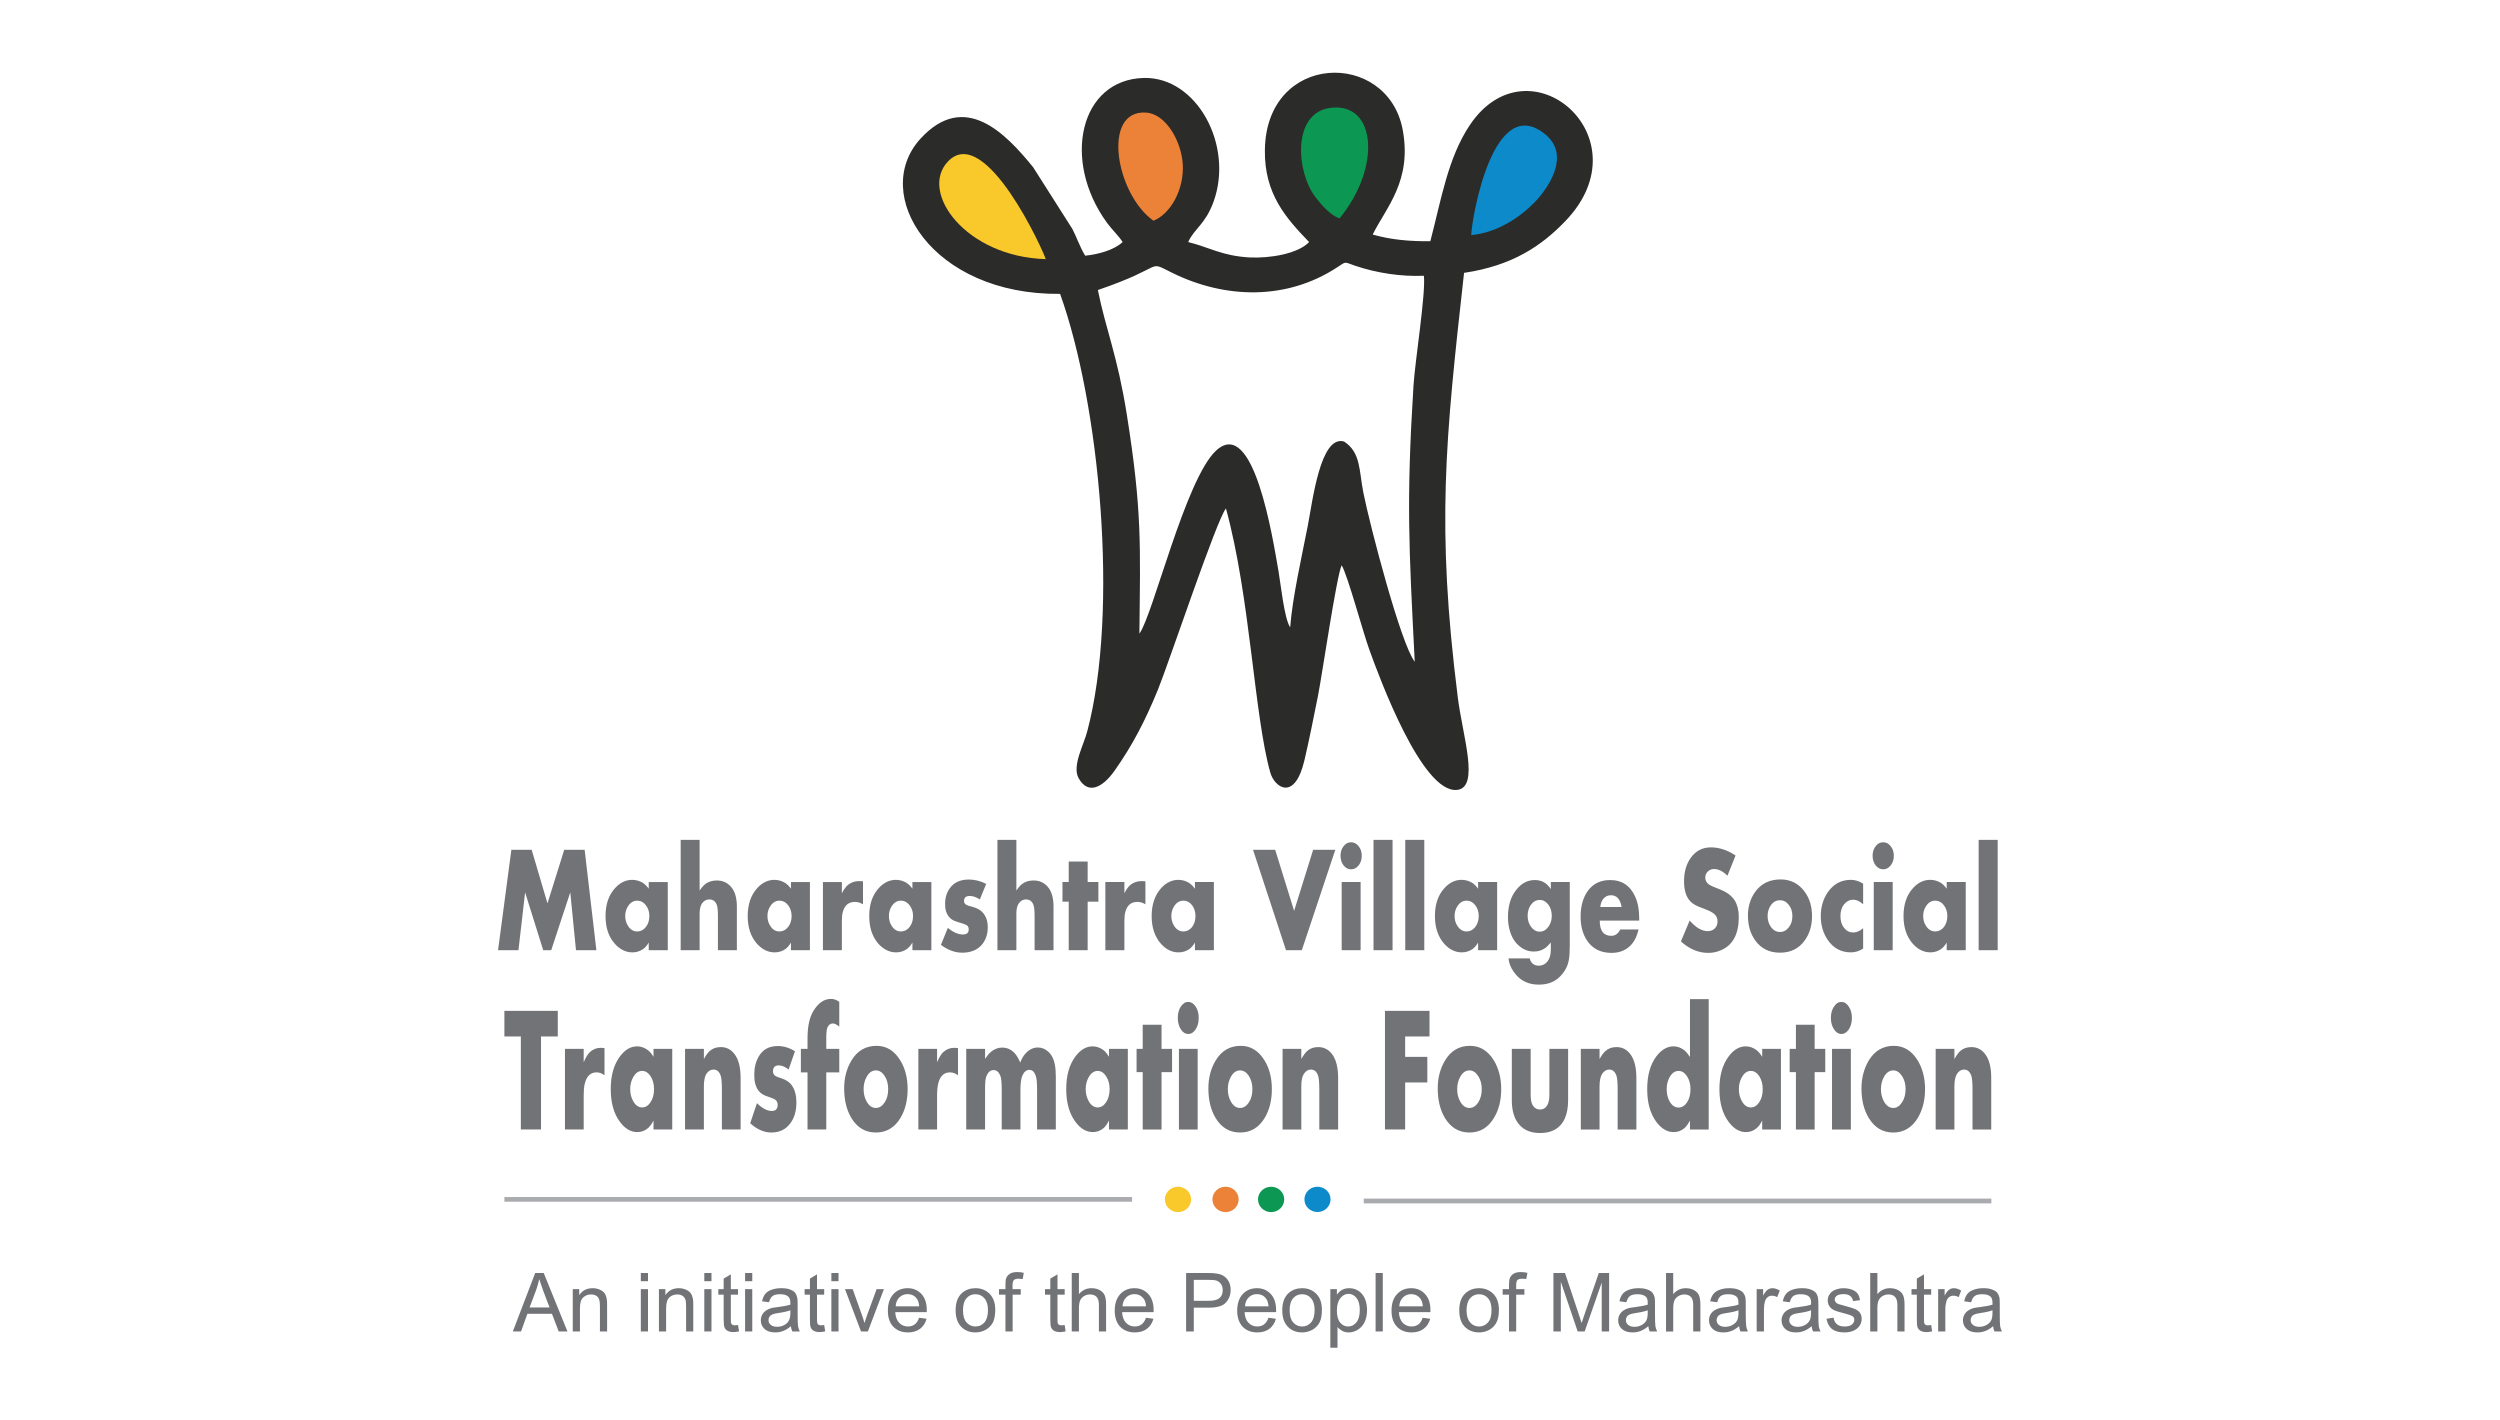 <?xml version="1.0" encoding="UTF-8"?>
<!DOCTYPE svg PUBLIC "-//W3C//DTD SVG 1.1//EN" "http://www.w3.org/Graphics/SVG/1.1/DTD/svg11.dtd">
<!-- Creator: CorelDRAW 2018 (64-Bit) -->
<svg xmlns="http://www.w3.org/2000/svg" xml:space="preserve" width="176px" height="100px" version="1.1" style="shape-rendering:geometricPrecision; text-rendering:geometricPrecision; image-rendering:optimizeQuality; fill-rule:evenodd; clip-rule:evenodd"
viewBox="0 0 240.24 136.14"
 xmlns:xlink="http://www.w3.org/1999/xlink">
 <defs>
  <style type="text/css">
   <![CDATA[
    .fil0 {fill:none}
    .fil2 {fill:#A9ABAE}
    .fil3 {fill:#F9C92B}
    .fil4 {fill:#EB8237}
    .fil7 {fill:#2B2B2A}
    .fil6 {fill:#0C8ACA}
    .fil5 {fill:#0C9852}
    .fil1 {fill:#727376;fill-rule:nonzero}
   ]]>
  </style>
 </defs>
 <g id="Layer_x0020_1">
  <rect class="fil0" width="240.24" height="136.14"/>
  <g id="_2743514592">
   <path class="fil1" d="M57.31 91.13l-1.96 0 -0.55 -5.56 -1.83 5.56 -0.77 0 -1.74 -5.56 -0.64 5.56 -1.96 0 1.28 -9.65 1.95 0 1.52 5.15 1.61 -5.15 1.96 0 1.13 9.65zm6.86 0l-1.83 0 0 -0.73c-0.17,0.28 -0.34,0.48 -0.52,0.61 -0.31,0.22 -0.66,0.33 -1.05,0.33 -0.63,0 -1.2,-0.28 -1.69,-0.83 -0.6,-0.67 -0.89,-1.56 -0.89,-2.66 0,-1.12 0.3,-2.01 0.91,-2.68 0.48,-0.53 1.03,-0.8 1.65,-0.8 0.37,0 0.71,0.1 1.03,0.29 0.18,0.12 0.37,0.3 0.56,0.56l0 -0.64 1.83 0 0 6.55zm-1.77 -3.28c0,-0.41 -0.11,-0.76 -0.34,-1.05 -0.23,-0.29 -0.5,-0.43 -0.82,-0.43 -0.36,0 -0.65,0.17 -0.88,0.52 -0.19,0.28 -0.28,0.6 -0.28,0.96 0,0.36 0.09,0.68 0.28,0.96 0.22,0.35 0.52,0.52 0.88,0.52 0.32,0 0.6,-0.14 0.82,-0.42 0.23,-0.29 0.34,-0.64 0.34,-1.06zm8.41 3.28l-1.82 0 0 -3.31c0,-0.58 -0.05,-0.96 -0.15,-1.15 -0.15,-0.28 -0.37,-0.42 -0.67,-0.42 -0.28,0 -0.51,0.12 -0.69,0.36 -0.16,0.21 -0.25,0.55 -0.25,1l0 3.52 -1.82 0 0 -10.6 1.82 0 0 4.87c0.21,-0.31 0.41,-0.53 0.58,-0.65 0.29,-0.21 0.65,-0.32 1.07,-0.32 0.54,0 0.99,0.19 1.34,0.58 0.4,0.43 0.59,1.08 0.59,1.95l0 4.17zm7.02 0l-1.82 0 0 -0.73c-0.17,0.28 -0.35,0.48 -0.52,0.61 -0.31,0.22 -0.66,0.33 -1.05,0.33 -0.64,0 -1.2,-0.28 -1.7,-0.83 -0.59,-0.67 -0.89,-1.56 -0.89,-2.66 0,-1.12 0.31,-2.01 0.91,-2.68 0.48,-0.53 1.04,-0.8 1.66,-0.8 0.36,0 0.7,0.1 1.02,0.29 0.19,0.12 0.38,0.3 0.57,0.56l0 -0.64 1.82 0 0 6.55zm-1.76 -3.28c0,-0.41 -0.12,-0.76 -0.34,-1.05 -0.23,-0.29 -0.5,-0.43 -0.82,-0.43 -0.36,0 -0.65,0.17 -0.88,0.52 -0.19,0.28 -0.28,0.6 -0.28,0.96 0,0.36 0.09,0.68 0.28,0.96 0.22,0.35 0.51,0.52 0.88,0.52 0.32,0 0.59,-0.14 0.82,-0.42 0.23,-0.29 0.34,-0.64 0.34,-1.06zm6.86 -1.13c-0.26,-0.16 -0.51,-0.23 -0.77,-0.23 -0.6,0 -0.98,0.31 -1.16,0.93 -0.07,0.23 -0.1,0.53 -0.1,0.91l0 2.8 -1.82 0 0 -6.55 1.82 0 0 1.08c0.19,-0.38 0.4,-0.66 0.62,-0.83 0.29,-0.23 0.65,-0.34 1.05,-0.34 0.1,0 0.22,0.01 0.36,0.02l0 2.21zm6.57 4.41l-1.82 0 0 -0.73c-0.17,0.28 -0.35,0.48 -0.52,0.61 -0.31,0.22 -0.66,0.33 -1.05,0.33 -0.63,0 -1.2,-0.28 -1.7,-0.83 -0.59,-0.67 -0.88,-1.56 -0.88,-2.66 0,-1.12 0.3,-2.01 0.91,-2.68 0.48,-0.53 1.03,-0.8 1.65,-0.8 0.37,0 0.71,0.1 1.03,0.29 0.18,0.12 0.37,0.3 0.56,0.56l0 -0.64 1.82 0 0 6.55zm-1.76 -3.28c0,-0.41 -0.11,-0.76 -0.34,-1.05 -0.23,-0.29 -0.5,-0.43 -0.82,-0.43 -0.36,0 -0.65,0.17 -0.88,0.52 -0.19,0.28 -0.28,0.6 -0.28,0.96 0,0.36 0.09,0.68 0.28,0.96 0.22,0.35 0.52,0.52 0.88,0.52 0.32,0 0.6,-0.14 0.82,-0.42 0.23,-0.29 0.34,-0.64 0.34,-1.06zm7.18 1.07c0,0.7 -0.2,1.26 -0.59,1.71 -0.44,0.49 -1.06,0.74 -1.86,0.74 -0.7,0 -1.38,-0.25 -2.05,-0.75l0.66 -1.63c0.52,0.42 1,0.63 1.45,0.63 0.38,0 0.56,-0.16 0.56,-0.49 0,-0.18 -0.06,-0.31 -0.19,-0.4 -0.09,-0.06 -0.28,-0.14 -0.58,-0.22 -0.33,-0.1 -0.55,-0.17 -0.65,-0.22 -0.37,-0.18 -0.62,-0.47 -0.75,-0.86 -0.07,-0.21 -0.1,-0.46 -0.1,-0.76 0,-0.57 0.15,-1.08 0.46,-1.5 0.39,-0.55 1,-0.83 1.82,-0.83 0.57,0 1.13,0.14 1.67,0.42l-0.61 1.49c-0.34,-0.22 -0.66,-0.33 -0.97,-0.33 -0.37,0 -0.55,0.16 -0.55,0.49 0,0.15 0.07,0.27 0.22,0.36 0.07,0.05 0.26,0.11 0.58,0.19 0.48,0.13 0.83,0.33 1.05,0.61 0.28,0.35 0.43,0.8 0.43,1.35zm6.32 2.21l-1.82 0 0 -3.31c0,-0.58 -0.05,-0.96 -0.15,-1.15 -0.15,-0.28 -0.37,-0.42 -0.67,-0.42 -0.27,0 -0.5,0.12 -0.68,0.36 -0.17,0.21 -0.25,0.55 -0.25,1l0 3.52 -1.82 0 0 -10.6 1.82 0 0 4.87c0.21,-0.31 0.4,-0.53 0.58,-0.65 0.28,-0.21 0.64,-0.32 1.07,-0.32 0.54,0 0.99,0.19 1.34,0.58 0.39,0.43 0.58,1.08 0.58,1.95l0 4.17zm4.31 -4.66l-1.03 0 0 4.66 -1.82 0 0 -4.66 -0.6 0 0 -1.89 0.6 0 0 -1.97 1.82 0 0 1.97 1.03 0 0 1.89zm4.52 0.25c-0.25,-0.16 -0.51,-0.23 -0.77,-0.23 -0.59,0 -0.98,0.31 -1.15,0.93 -0.07,0.23 -0.1,0.53 -0.1,0.91l0 2.8 -1.83 0 0 -6.55 1.83 0 0 1.08c0.19,-0.38 0.39,-0.66 0.61,-0.83 0.3,-0.23 0.65,-0.34 1.06,-0.34 0.1,0 0.21,0.01 0.35,0.02l0 2.21zm6.58 4.41l-1.82 0 0 -0.73c-0.17,0.28 -0.35,0.48 -0.52,0.61 -0.31,0.22 -0.66,0.33 -1.06,0.33 -0.63,0 -1.2,-0.28 -1.69,-0.83 -0.59,-0.67 -0.89,-1.56 -0.89,-2.66 0,-1.12 0.31,-2.01 0.91,-2.68 0.48,-0.53 1.04,-0.8 1.66,-0.8 0.36,0 0.7,0.1 1.02,0.29 0.19,0.12 0.37,0.3 0.57,0.56l0 -0.64 1.82 0 0 6.55zm-1.77 -3.28c0,-0.41 -0.11,-0.76 -0.33,-1.05 -0.23,-0.29 -0.5,-0.43 -0.82,-0.43 -0.36,0 -0.66,0.17 -0.89,0.52 -0.18,0.28 -0.28,0.6 -0.28,0.96 0,0.36 0.1,0.68 0.28,0.96 0.23,0.35 0.52,0.52 0.89,0.52 0.32,0 0.59,-0.14 0.82,-0.42 0.22,-0.29 0.33,-0.64 0.33,-1.06zm13.44 -6.37l-3.22 9.65 -1.52 0 -3.17 -9.65 2.13 0 1.82 5.87 1.83 -5.87 2.13 0zm2.54 0.57c0,0.37 -0.1,0.68 -0.3,0.93 -0.2,0.26 -0.44,0.38 -0.73,0.38 -0.28,0 -0.52,-0.13 -0.72,-0.38 -0.19,-0.25 -0.29,-0.56 -0.29,-0.93 0,-0.36 0.1,-0.66 0.29,-0.91 0.2,-0.26 0.44,-0.38 0.72,-0.38 0.29,0 0.53,0.12 0.73,0.38 0.2,0.25 0.3,0.55 0.3,0.91zm-0.11 9.08l-1.82 0 0 -6.55 1.82 0 0 6.55zm3.07 0l-1.83 0 0 -10.6 1.83 0 0 10.6zm3.05 0l-1.83 0 0 -10.6 1.83 0 0 10.6zm7 0l-1.83 0 0 -0.73c-0.17,0.28 -0.34,0.48 -0.52,0.61 -0.31,0.22 -0.66,0.33 -1.05,0.33 -0.63,0 -1.2,-0.28 -1.69,-0.83 -0.59,-0.67 -0.89,-1.56 -0.89,-2.66 0,-1.12 0.3,-2.01 0.91,-2.68 0.48,-0.53 1.03,-0.8 1.65,-0.8 0.37,0 0.71,0.1 1.03,0.29 0.18,0.12 0.37,0.3 0.56,0.56l0 -0.64 1.83 0 0 6.55zm-1.77 -3.28c0,-0.41 -0.11,-0.76 -0.34,-1.05 -0.23,-0.29 -0.5,-0.43 -0.82,-0.43 -0.36,0 -0.65,0.17 -0.88,0.52 -0.19,0.28 -0.28,0.6 -0.28,0.96 0,0.36 0.09,0.68 0.28,0.96 0.23,0.35 0.52,0.52 0.88,0.52 0.32,0 0.6,-0.14 0.82,-0.42 0.23,-0.29 0.34,-0.64 0.34,-1.06zm8.75 2.83c0,0.57 -0.03,1.04 -0.09,1.39 -0.1,0.57 -0.36,1.07 -0.78,1.52 -0.52,0.57 -1.22,0.85 -2.1,0.85 -0.91,0 -1.64,-0.31 -2.18,-0.93 -0.36,-0.41 -0.59,-0.84 -0.69,-1.29 -0.01,-0.05 -0.03,-0.15 -0.04,-0.3l2.03 0c0.06,0.22 0.14,0.37 0.24,0.46 0.16,0.16 0.37,0.24 0.61,0.24 0.42,0 0.74,-0.19 0.97,-0.58 0.14,-0.24 0.21,-0.58 0.21,-1.03l0 -0.62c-0.22,0.26 -0.4,0.44 -0.55,0.54 -0.3,0.22 -0.66,0.33 -1.08,0.33 -0.52,0 -0.98,-0.17 -1.39,-0.52 -0.43,-0.35 -0.73,-0.83 -0.91,-1.45 -0.13,-0.41 -0.19,-0.86 -0.19,-1.34 0,-1.08 0.26,-1.95 0.8,-2.62 0.49,-0.63 1.09,-0.94 1.79,-0.94 0.37,0 0.7,0.09 0.99,0.29 0.17,0.12 0.35,0.31 0.54,0.58l0 -0.68 1.82 0 0 6.1zm-1.73 -2.86c0,-0.41 -0.11,-0.77 -0.33,-1.07 -0.23,-0.3 -0.5,-0.45 -0.83,-0.45 -0.36,0 -0.65,0.18 -0.89,0.53 -0.18,0.29 -0.27,0.62 -0.27,0.99 0,0.42 0.11,0.78 0.34,1.08 0.22,0.3 0.5,0.45 0.82,0.45 0.32,0 0.6,-0.15 0.82,-0.45 0.23,-0.3 0.34,-0.66 0.34,-1.08zm8.4 0.47l-3.79 0c0,0.98 0.37,1.46 1.11,1.46 0.37,0 0.66,-0.2 0.86,-0.61l1.76 0c-0.14,0.59 -0.35,1.05 -0.62,1.37 -0.49,0.59 -1.15,0.88 -1.98,0.88 -1.06,0 -1.85,-0.41 -2.38,-1.23 -0.39,-0.61 -0.59,-1.36 -0.59,-2.24 0,-1.05 0.25,-1.9 0.74,-2.55 0.5,-0.65 1.2,-0.98 2.11,-0.98 1.11,0 1.9,0.52 2.38,1.56 0.27,0.59 0.4,1.27 0.4,2.04l0 0.3zm-1.69 -1.31c-0.13,-0.76 -0.47,-1.13 -1.03,-1.13 -0.3,0 -0.55,0.12 -0.74,0.36 -0.15,0.19 -0.24,0.44 -0.28,0.77l2.05 0zm11.26 0.96c0,1.63 -0.56,2.69 -1.68,3.18 -0.39,0.18 -0.81,0.27 -1.25,0.27 -0.95,0 -1.82,-0.37 -2.63,-1.1l0.84 -2.01c0.59,0.68 1.17,1.02 1.73,1.02 0.25,0 0.47,-0.07 0.64,-0.22 0.21,-0.17 0.31,-0.42 0.31,-0.73 0,-0.29 -0.11,-0.53 -0.34,-0.72 -0.17,-0.14 -0.45,-0.29 -0.85,-0.44 -0.49,-0.18 -0.8,-0.31 -0.92,-0.38 -0.2,-0.11 -0.37,-0.23 -0.51,-0.38 -0.4,-0.42 -0.6,-1.06 -0.6,-1.92 0,-0.89 0.21,-1.63 0.62,-2.22 0.49,-0.7 1.14,-1.04 1.95,-1.04 0.81,0 1.6,0.26 2.38,0.78l-0.78 1.95c-0.42,-0.43 -0.86,-0.65 -1.29,-0.65 -0.21,0 -0.4,0.07 -0.56,0.21 -0.19,0.16 -0.28,0.36 -0.28,0.63 0,0.25 0.12,0.47 0.36,0.66 0.12,0.08 0.45,0.23 1,0.44 0.69,0.26 1.19,0.63 1.48,1.1 0.25,0.41 0.38,0.93 0.38,1.57zm7.04 -0.09c0,0.91 -0.23,1.69 -0.7,2.34 -0.56,0.79 -1.36,1.18 -2.38,1.18 -1.02,0 -1.82,-0.39 -2.38,-1.18 -0.47,-0.65 -0.7,-1.45 -0.7,-2.4 0,-0.85 0.23,-1.61 0.7,-2.27 0.57,-0.79 1.39,-1.19 2.44,-1.19 0.97,0 1.74,0.4 2.32,1.19 0.47,0.65 0.7,1.43 0.7,2.33zm-1.89 0c0,-0.43 -0.11,-0.79 -0.35,-1.08 -0.23,-0.3 -0.51,-0.44 -0.84,-0.44 -0.37,0 -0.67,0.17 -0.91,0.53 -0.19,0.29 -0.28,0.62 -0.28,0.99 0,0.37 0.09,0.7 0.28,0.99 0.24,0.36 0.54,0.54 0.91,0.54 0.34,0 0.62,-0.15 0.85,-0.45 0.23,-0.29 0.34,-0.65 0.34,-1.08zm6.8 3.13c-0.37,0.24 -0.77,0.36 -1.18,0.36 -0.94,0 -1.68,-0.4 -2.23,-1.21 -0.44,-0.65 -0.66,-1.41 -0.66,-2.27 0,-0.87 0.22,-1.62 0.66,-2.28 0.55,-0.8 1.29,-1.21 2.23,-1.21 0.42,0 0.81,0.13 1.18,0.37l0 1.98c-0.32,-0.29 -0.63,-0.44 -0.94,-0.44 -0.36,0 -0.65,0.15 -0.89,0.44 -0.24,0.3 -0.35,0.68 -0.35,1.14 0,0.46 0.11,0.83 0.35,1.13 0.24,0.3 0.53,0.44 0.89,0.44 0.31,0 0.62,-0.14 0.94,-0.41l0 1.96zm2.95 -8.93c0,0.37 -0.1,0.68 -0.3,0.93 -0.2,0.26 -0.44,0.38 -0.72,0.38 -0.29,0 -0.53,-0.13 -0.73,-0.38 -0.19,-0.25 -0.29,-0.56 -0.29,-0.93 0,-0.36 0.1,-0.66 0.29,-0.91 0.2,-0.26 0.44,-0.38 0.73,-0.38 0.28,0 0.52,0.12 0.72,0.38 0.2,0.25 0.3,0.55 0.3,0.91zm-0.11 9.08l-1.82 0 0 -6.55 1.82 0 0 6.55zm7.02 0l-1.83 0 0 -0.73c-0.17,0.28 -0.34,0.48 -0.52,0.61 -0.31,0.22 -0.66,0.33 -1.05,0.33 -0.63,0 -1.2,-0.28 -1.69,-0.83 -0.59,-0.67 -0.89,-1.56 -0.89,-2.66 0,-1.12 0.3,-2.01 0.91,-2.68 0.48,-0.53 1.03,-0.8 1.65,-0.8 0.37,0 0.71,0.1 1.03,0.29 0.18,0.12 0.37,0.3 0.56,0.56l0 -0.64 1.83 0 0 6.55zm-1.77 -3.28c0,-0.41 -0.11,-0.76 -0.34,-1.05 -0.22,-0.29 -0.5,-0.43 -0.82,-0.43 -0.36,0 -0.65,0.17 -0.88,0.52 -0.19,0.28 -0.28,0.6 -0.28,0.96 0,0.36 0.09,0.68 0.28,0.96 0.23,0.35 0.52,0.52 0.88,0.52 0.33,0 0.6,-0.14 0.83,-0.42 0.22,-0.29 0.33,-0.64 0.33,-1.06zm4.84 3.28l-1.83 0 0 -10.6 1.83 0 0 10.6z"/>
   <path class="fil1" d="M53.6 99.42l-1.61 0 0 8.94 -1.94 0 0 -8.94 -1.58 0 0 -2.46 5.13 0 0 2.46zm4.49 3.73c-0.25,-0.19 -0.5,-0.28 -0.76,-0.28 -0.59,0 -0.97,0.37 -1.14,1.11 -0.07,0.27 -0.1,0.63 -0.1,1.08l0 3.3 -1.8 0 0 -7.75 1.8 0 0 1.29c0.19,-0.46 0.39,-0.79 0.61,-0.99 0.29,-0.27 0.64,-0.4 1.05,-0.4 0.09,0 0.21,0.01 0.34,0.03l0 2.61zm6.51 5.21l-1.8 0 0 -0.86c-0.17,0.33 -0.35,0.57 -0.52,0.72 -0.3,0.26 -0.65,0.39 -1.04,0.39 -0.62,0 -1.19,-0.33 -1.67,-0.99 -0.59,-0.79 -0.88,-1.83 -0.88,-3.14 0,-1.32 0.3,-2.37 0.9,-3.16 0.47,-0.63 1.02,-0.95 1.63,-0.95 0.37,0 0.7,0.12 1.02,0.35 0.18,0.13 0.37,0.35 0.56,0.65l0 -0.76 1.8 0 0 7.75zm-1.75 -3.88c0,-0.48 -0.11,-0.89 -0.33,-1.24 -0.23,-0.34 -0.5,-0.51 -0.81,-0.51 -0.36,0 -0.65,0.21 -0.87,0.62 -0.19,0.33 -0.28,0.71 -0.28,1.13 0,0.43 0.09,0.81 0.28,1.14 0.22,0.41 0.51,0.62 0.87,0.62 0.32,0 0.59,-0.17 0.81,-0.51 0.22,-0.34 0.33,-0.75 0.33,-1.25zm8.32 3.88l-1.8 0 0 -3.91c0,-0.69 -0.05,-1.14 -0.15,-1.36 -0.14,-0.33 -0.36,-0.49 -0.66,-0.49 -0.27,0 -0.49,0.14 -0.68,0.41 -0.16,0.26 -0.24,0.65 -0.24,1.19l0 4.16 -1.81 0 0 -7.75 1.81 0 0 0.98c0.2,-0.37 0.39,-0.63 0.57,-0.78 0.28,-0.25 0.63,-0.37 1.06,-0.37 0.54,0 0.98,0.23 1.32,0.68 0.39,0.51 0.58,1.28 0.58,2.3l0 4.94zm5.36 -2.61c0,0.82 -0.19,1.49 -0.58,2.01 -0.43,0.59 -1.04,0.89 -1.83,0.89 -0.7,0 -1.38,-0.3 -2.03,-0.89l0.65 -1.93c0.51,0.5 0.99,0.75 1.43,0.75 0.37,0 0.56,-0.2 0.56,-0.59 0,-0.2 -0.07,-0.36 -0.2,-0.47 -0.08,-0.07 -0.27,-0.16 -0.57,-0.26 -0.33,-0.11 -0.54,-0.19 -0.64,-0.26 -0.37,-0.21 -0.61,-0.55 -0.74,-1.01 -0.07,-0.25 -0.1,-0.55 -0.1,-0.9 0,-0.68 0.15,-1.27 0.45,-1.78 0.39,-0.65 0.99,-0.97 1.81,-0.97 0.56,0 1.11,0.16 1.65,0.5l-0.61 1.76c-0.33,-0.27 -0.65,-0.4 -0.96,-0.4 -0.36,0 -0.54,0.2 -0.54,0.58 0,0.18 0.07,0.32 0.22,0.43 0.06,0.05 0.26,0.13 0.58,0.23 0.47,0.15 0.81,0.38 1.03,0.71 0.28,0.41 0.42,0.95 0.42,1.6zm4.12 -2.88l-1.25 0 0 5.49 -1.8 0 0 -5.49 -0.64 0 0 -2.26 0.64 0 0 -1.02c0,-1.14 0.19,-2.02 0.57,-2.63 0.47,-0.77 1.03,-1.15 1.69,-1.15 0.26,0 0.53,0.09 0.79,0.28l0 2.39c-0.24,-0.21 -0.45,-0.31 -0.62,-0.31 -0.24,0 -0.42,0.14 -0.53,0.42 -0.07,0.16 -0.1,0.56 -0.1,1.19l0 0.83 1.25 0 0 2.26zm6.57 1.61c0,1.08 -0.23,2 -0.69,2.77 -0.56,0.93 -1.35,1.4 -2.36,1.4 -1.01,0 -1.8,-0.47 -2.36,-1.4 -0.46,-0.77 -0.69,-1.72 -0.69,-2.84 0,-1 0.23,-1.9 0.7,-2.68 0.56,-0.94 1.37,-1.41 2.41,-1.41 0.96,0 1.72,0.47 2.29,1.41 0.47,0.77 0.7,1.69 0.7,2.75zm-1.87 0c0,-0.5 -0.11,-0.93 -0.34,-1.27 -0.23,-0.35 -0.51,-0.53 -0.84,-0.53 -0.37,0 -0.67,0.21 -0.9,0.64 -0.19,0.34 -0.28,0.73 -0.28,1.16 0,0.44 0.09,0.83 0.28,1.17 0.23,0.43 0.53,0.64 0.9,0.64 0.33,0 0.61,-0.18 0.84,-0.53 0.23,-0.34 0.34,-0.77 0.34,-1.28zm6.71 -1.33c-0.25,-0.19 -0.51,-0.28 -0.77,-0.28 -0.59,0 -0.97,0.37 -1.14,1.11 -0.06,0.27 -0.1,0.63 -0.1,1.08l0 3.3 -1.8 0 0 -7.75 1.8 0 0 1.29c0.19,-0.46 0.39,-0.79 0.61,-0.99 0.3,-0.27 0.64,-0.4 1.05,-0.4 0.09,0 0.21,0.01 0.35,0.03l0 2.61zm9.4 5.21l-1.8 0 0 -3.82c0,-0.67 -0.04,-1.12 -0.14,-1.37 -0.13,-0.36 -0.33,-0.54 -0.6,-0.54 -0.3,0 -0.53,0.2 -0.69,0.59 -0.11,0.28 -0.17,0.72 -0.17,1.32l0 3.82 -1.8 0 0 -3.82c0,-0.66 -0.04,-1.09 -0.11,-1.29 -0.15,-0.4 -0.37,-0.6 -0.67,-0.6 -0.28,0 -0.5,0.17 -0.66,0.51 -0.06,0.13 -0.1,0.29 -0.13,0.5 -0.02,0.22 -0.03,0.51 -0.03,0.88l0 3.82 -1.81 0 0 -7.75 1.81 0 0 0.96c0.21,-0.31 0.4,-0.54 0.58,-0.68 0.31,-0.26 0.67,-0.4 1.06,-0.4 0.5,0 0.92,0.2 1.25,0.59 0.17,0.2 0.33,0.48 0.49,0.85 0.13,-0.35 0.29,-0.62 0.46,-0.82 0.36,-0.42 0.78,-0.63 1.24,-0.63 0.38,0 0.71,0.14 1.01,0.42 0.32,0.3 0.53,0.71 0.62,1.24 0.06,0.31 0.09,0.71 0.09,1.18l0 5.04zm6.92 0l-1.81 0 0 -0.86c-0.17,0.33 -0.34,0.57 -0.51,0.72 -0.31,0.26 -0.65,0.39 -1.04,0.39 -0.63,0 -1.19,-0.33 -1.68,-0.99 -0.58,-0.79 -0.88,-1.83 -0.88,-3.14 0,-1.32 0.3,-2.37 0.9,-3.16 0.48,-0.63 1.02,-0.95 1.64,-0.95 0.36,0 0.7,0.12 1.02,0.35 0.18,0.13 0.36,0.35 0.55,0.65l0 -0.76 1.81 0 0 7.75zm-1.75 -3.88c0,-0.48 -0.11,-0.89 -0.34,-1.24 -0.22,-0.34 -0.49,-0.51 -0.81,-0.51 -0.35,0 -0.64,0.21 -0.87,0.62 -0.18,0.33 -0.28,0.71 -0.28,1.13 0,0.43 0.1,0.81 0.28,1.14 0.22,0.41 0.52,0.62 0.87,0.62 0.32,0 0.6,-0.17 0.82,-0.51 0.22,-0.34 0.33,-0.75 0.33,-1.25zm6 -1.63l-1.01 0 0 5.51 -1.81 0 0 -5.51 -0.59 0 0 -2.24 0.59 0 0 -2.32 1.81 0 0 2.32 1.01 0 0 2.24zm2.56 -5.22c0,0.44 -0.09,0.8 -0.29,1.1 -0.19,0.3 -0.43,0.45 -0.71,0.45 -0.29,0 -0.52,-0.15 -0.72,-0.45 -0.19,-0.3 -0.29,-0.67 -0.29,-1.1 0,-0.42 0.1,-0.79 0.29,-1.08 0.2,-0.3 0.43,-0.45 0.72,-0.45 0.27,0 0.51,0.15 0.71,0.45 0.2,0.29 0.29,0.66 0.29,1.08zm-0.1 10.73l-1.8 0 0 -7.75 1.8 0 0 7.75zm7.13 -3.88c0,1.08 -0.23,2 -0.69,2.77 -0.56,0.93 -1.35,1.4 -2.36,1.4 -1.01,0 -1.8,-0.47 -2.36,-1.4 -0.46,-0.77 -0.69,-1.72 -0.69,-2.84 0,-1 0.23,-1.9 0.7,-2.68 0.56,-0.94 1.37,-1.41 2.41,-1.41 0.95,0 1.72,0.47 2.29,1.41 0.47,0.77 0.7,1.69 0.7,2.75zm-1.87 0c0,-0.5 -0.12,-0.93 -0.34,-1.27 -0.23,-0.35 -0.51,-0.53 -0.84,-0.53 -0.37,0 -0.67,0.21 -0.9,0.64 -0.19,0.34 -0.28,0.73 -0.28,1.16 0,0.44 0.09,0.83 0.28,1.17 0.23,0.43 0.53,0.64 0.9,0.64 0.33,0 0.61,-0.18 0.84,-0.53 0.23,-0.34 0.34,-0.77 0.34,-1.28zm8.24 3.88l-1.81 0 0 -3.91c0,-0.69 -0.05,-1.14 -0.15,-1.36 -0.14,-0.33 -0.36,-0.49 -0.66,-0.49 -0.27,0 -0.49,0.14 -0.67,0.41 -0.17,0.26 -0.25,0.65 -0.25,1.19l0 4.16 -1.8 0 0 -7.75 1.8 0 0 0.98c0.21,-0.37 0.4,-0.63 0.57,-0.78 0.28,-0.25 0.64,-0.37 1.06,-0.37 0.54,0 0.99,0.23 1.33,0.68 0.38,0.51 0.58,1.28 0.58,2.3l0 4.94zm8.78 -8.94l-2.34 0 0 1.96 2.13 0 0 2.46 -2.13 0 0 4.52 -1.94 0 0 -11.4 4.28 0 0 2.46zm6.89 5.06c0,1.08 -0.23,2 -0.7,2.77 -0.56,0.93 -1.34,1.4 -2.35,1.4 -1.01,0 -1.8,-0.47 -2.36,-1.4 -0.46,-0.77 -0.69,-1.72 -0.69,-2.84 0,-1 0.23,-1.9 0.7,-2.68 0.56,-0.94 1.36,-1.41 2.4,-1.41 0.96,0 1.73,0.47 2.3,1.41 0.46,0.77 0.7,1.69 0.7,2.75zm-1.87 0c0,-0.5 -0.12,-0.93 -0.35,-1.27 -0.23,-0.35 -0.51,-0.53 -0.83,-0.53 -0.37,0 -0.67,0.21 -0.9,0.64 -0.19,0.34 -0.28,0.73 -0.28,1.16 0,0.44 0.09,0.83 0.28,1.17 0.23,0.43 0.53,0.64 0.9,0.64 0.33,0 0.61,-0.18 0.84,-0.53 0.22,-0.34 0.34,-0.77 0.34,-1.28zm8.3 1.05c0,1.45 -0.44,2.4 -1.34,2.88 -0.37,0.19 -0.82,0.29 -1.36,0.29 -1.05,0 -1.81,-0.4 -2.27,-1.19 -0.29,-0.5 -0.44,-1.16 -0.44,-1.98l0 -4.92 1.81 0 0 4.4c0,0.48 0.07,0.84 0.22,1.06 0.17,0.25 0.39,0.37 0.68,0.37 0.29,0 0.51,-0.12 0.67,-0.37 0.15,-0.22 0.23,-0.58 0.23,-1.06l0 -4.4 1.8 0 0 4.92zm6.56 2.83l-1.8 0 0 -3.91c0,-0.69 -0.05,-1.14 -0.15,-1.36 -0.15,-0.33 -0.37,-0.49 -0.66,-0.49 -0.27,0 -0.5,0.14 -0.68,0.41 -0.16,0.26 -0.25,0.65 -0.25,1.19l0 4.16 -1.8 0 0 -7.75 1.8 0 0 0.98c0.21,-0.37 0.4,-0.63 0.58,-0.78 0.28,-0.25 0.63,-0.37 1.05,-0.37 0.55,0 0.99,0.23 1.33,0.68 0.39,0.51 0.58,1.28 0.58,2.3l0 4.94zm6.95 0l-1.8 0 0 -0.86c-0.18,0.33 -0.35,0.57 -0.52,0.72 -0.31,0.26 -0.65,0.39 -1.04,0.39 -0.63,0 -1.19,-0.33 -1.68,-0.99 -0.58,-0.79 -0.87,-1.83 -0.87,-3.14 0,-1.32 0.29,-2.37 0.89,-3.16 0.48,-0.63 1.03,-0.95 1.64,-0.95 0.36,0 0.7,0.12 1.02,0.36 0.18,0.14 0.36,0.36 0.56,0.66l0 -5.56 1.8 0 0 12.53zm-1.75 -3.87c0,-0.49 -0.11,-0.9 -0.33,-1.24 -0.23,-0.35 -0.5,-0.52 -0.82,-0.52 -0.35,0 -0.64,0.21 -0.87,0.62 -0.18,0.34 -0.27,0.72 -0.27,1.14 0,0.43 0.09,0.81 0.27,1.15 0.23,0.41 0.52,0.61 0.87,0.61 0.32,0 0.6,-0.17 0.82,-0.5 0.22,-0.34 0.33,-0.76 0.33,-1.26zm8.69 3.87l-1.8 0 0 -0.86c-0.17,0.33 -0.34,0.57 -0.52,0.72 -0.3,0.26 -0.65,0.39 -1.04,0.39 -0.63,0 -1.18,-0.33 -1.67,-0.99 -0.59,-0.79 -0.88,-1.83 -0.88,-3.14 0,-1.32 0.3,-2.37 0.9,-3.16 0.47,-0.63 1.02,-0.95 1.64,-0.95 0.36,0 0.69,0.12 1.01,0.35 0.18,0.13 0.37,0.35 0.56,0.65l0 -0.76 1.8 0 0 7.75zm-1.75 -3.88c0,-0.48 -0.11,-0.89 -0.33,-1.24 -0.22,-0.34 -0.5,-0.51 -0.81,-0.51 -0.36,0 -0.65,0.21 -0.87,0.62 -0.19,0.33 -0.28,0.71 -0.28,1.13 0,0.43 0.09,0.81 0.28,1.14 0.22,0.41 0.51,0.62 0.87,0.62 0.32,0 0.59,-0.17 0.81,-0.51 0.23,-0.34 0.33,-0.75 0.33,-1.25zm6.01 -1.63l-1.02 0 0 5.51 -1.8 0 0 -5.51 -0.6 0 0 -2.24 0.6 0 0 -2.32 1.8 0 0 2.32 1.02 0 0 2.24zm2.56 -5.22c0,0.44 -0.1,0.8 -0.29,1.1 -0.2,0.3 -0.44,0.45 -0.72,0.45 -0.28,0 -0.52,-0.15 -0.71,-0.45 -0.2,-0.3 -0.3,-0.67 -0.3,-1.1 0,-0.42 0.1,-0.79 0.3,-1.08 0.19,-0.3 0.43,-0.45 0.71,-0.45 0.28,0 0.52,0.15 0.71,0.45 0.2,0.29 0.3,0.66 0.3,1.08zm-0.1 10.73l-1.81 0 0 -7.75 1.81 0 0 7.75zm7.13 -3.88c0,1.08 -0.24,2 -0.7,2.77 -0.56,0.93 -1.35,1.4 -2.35,1.4 -1.02,0 -1.8,-0.47 -2.36,-1.4 -0.47,-0.77 -0.7,-1.72 -0.7,-2.84 0,-1 0.24,-1.9 0.7,-2.68 0.57,-0.94 1.37,-1.41 2.41,-1.41 0.96,0 1.72,0.47 2.3,1.41 0.46,0.77 0.7,1.69 0.7,2.75zm-1.87 0c0,-0.5 -0.12,-0.93 -0.35,-1.27 -0.23,-0.35 -0.51,-0.53 -0.83,-0.53 -0.37,0 -0.67,0.21 -0.91,0.64 -0.18,0.34 -0.28,0.73 -0.28,1.16 0,0.44 0.1,0.83 0.28,1.17 0.24,0.43 0.54,0.64 0.91,0.64 0.33,0 0.6,-0.18 0.83,-0.53 0.23,-0.34 0.35,-0.77 0.35,-1.28zm8.23 3.88l-1.8 0 0 -3.91c0,-0.69 -0.05,-1.14 -0.15,-1.36 -0.15,-0.33 -0.37,-0.49 -0.66,-0.49 -0.27,0 -0.5,0.14 -0.68,0.41 -0.16,0.26 -0.25,0.65 -0.25,1.19l0 4.16 -1.8 0 0 -7.75 1.8 0 0 0.98c0.21,-0.37 0.4,-0.63 0.57,-0.78 0.29,-0.25 0.64,-0.37 1.07,-0.37 0.54,0 0.98,0.23 1.32,0.68 0.39,0.51 0.58,1.28 0.58,2.3l0 4.94z"/>
   <polygon class="fil2" points="48.47,114.85 108.79,114.85 108.79,115.3 48.47,115.3 "/>
   <polygon class="fil2" points="131.05,115 191.36,115 191.36,115.46 131.05,115.46 "/>
   <ellipse class="fil3" cx="113.2" cy="115.08" rx="1.26" ry="1.22"/>
   <ellipse class="fil4" cx="117.77" cy="115.08" rx="1.26" ry="1.22"/>
   <ellipse class="fil5" cx="122.15" cy="115.08" rx="1.26" ry="1.22"/>
   <path class="fil6" d="M126.6 113.86c0.7,0 1.26,0.54 1.26,1.22 0,0.67 -0.56,1.21 -1.26,1.21 -0.69,0 -1.25,-0.54 -1.25,-1.21 0,-0.68 0.56,-1.22 1.25,-1.22z"/>
   <g>
    <path class="fil7" d="M125.8 23.08c-1.07,1.13 -3.76,1.57 -5.69,1.48 -2.66,-0.14 -3.94,-0.99 -5.93,-1.48 0.59,-1.31 1.66,-1.7 2.45,-3.91 1.93,-5.4 -1.62,-11.96 -6.69,-11.86 -6.17,0.13 -7.93,7.92 -3.57,13.91 0.54,0.74 1.08,1.19 1.51,1.86 -0.83,0.77 -2.31,1.18 -3.6,1.31 -0.54,-0.89 -0.8,-1.75 -1.23,-2.57l-3.77 -5.93c-2.67,-3.29 -6.59,-7.36 -10.82,-2.75 -4.86,5.31 1.06,15.05 13.41,14.92 3.81,10.59 5.68,30.45 2.61,42.04 -0.34,1.31 -1.48,3.34 -0.83,4.5 0.91,1.63 2.31,0.91 3.47,-0.74 1.67,-2.37 2.91,-4.72 4.17,-7.81 1.09,-2.71 5.63,-16.31 6.52,-17.37 2.34,8.56 2.71,19.89 4.26,25.38 0.4,1.43 2.34,2.82 3.28,-1.18 0.47,-2 0.88,-4.1 1.3,-6.18 0.4,-2.01 1.8,-11.62 2.28,-12.56 0.6,1.04 2.03,6.39 2.66,8.12 0.98,2.72 5.05,13.76 8.4,13.47 2.25,-0.19 0.55,-5.24 0.1,-8.88 -2.08,-16.51 -1.2,-24.66 0.6,-40.81 4.65,-0.69 7.46,-2.6 9.74,-4.98 7.75,-8.06 -3.55,-17.67 -9.2,-9.2 -2.09,3.13 -2.73,7.13 -3.78,11.14 -1.94,0.02 -3.75,-0.13 -5.54,-0.64 1.27,-2.58 3.81,-5.15 2.88,-10.09 -1.46,-7.7 -13.14,-7.46 -13.24,1.99 -0.05,4.19 2.01,6.5 4.25,8.82zm-20.3 4.61c0.76,3.79 1.88,6.28 2.78,11.95 1.48,9.31 1.3,12.58 1.21,21.07 1.31,-1.77 4.42,-14.85 7.37,-17.59 3.63,-3.36 5.45,8.47 6,11.59 0.18,1 0.55,4.59 1.12,5.39 0.22,-2.89 1.12,-6.81 1.69,-9.74 0.46,-2.36 1.21,-8.78 3.49,-8.11 1.62,1.05 1.43,2.79 1.86,4.95 0.65,3.22 3.6,14.52 4.93,16.21 -0.56,-11.04 -0.82,-15.31 -0.12,-26.53 0.15,-2.39 1.19,-8.84 1,-10.56 -2.21,0.09 -4.5,-0.26 -6.57,-0.95 -1.17,-0.4 -0.83,-0.46 -1.81,0.17 -4.8,3.12 -10.66,3.03 -15.8,0.5 -2.56,-1.26 -0.43,-0.64 -7.15,1.65z"/>
    <path class="fil3" d="M100.49 24.72c-0.17,-0.66 -5.8,-13.14 -9.39,-9.39 -2.82,2.95 1.71,9.18 9.39,9.39z"/>
    <path class="fil6" d="M141.38 22.41c2.45,-0.21 4.69,-1.7 6.1,-3.16 1.32,-1.37 3.45,-4.48 1.05,-6.49 -5.05,-4.21 -7.11,8.1 -7.15,9.65z"/>
    <path class="fil5" d="M128.72 20.81c4.04,-4.91 3.55,-11.22 -0.9,-10.62 -3.65,0.48 -3.29,6.15 -1.39,8.6 0.57,0.74 1.43,1.72 2.29,2.02z"/>
    <path class="fil4" d="M110.84 21.03c1.61,-0.63 2.96,-2.95 2.82,-5.42 -0.13,-2.19 -1.6,-4.84 -3.52,-4.97 -4.29,-0.3 -2.94,7.8 0.7,10.39z"/>
   </g>
   <path class="fil1" d="M49.28 127.77l2.15 -5.62 0.82 0 2.28 5.62 -0.84 0 -0.65 -1.7 -2.36 0 -0.61 1.7 -0.79 0zm1.61 -2.31l1.92 0 -0.59 -1.55c-0.17,-0.48 -0.31,-0.87 -0.4,-1.18 -0.08,0.37 -0.18,0.73 -0.31,1.09l-0.62 1.64zm4.15 2.31l0 -4.07 0.62 0 0 0.58c0.3,-0.45 0.73,-0.67 1.29,-0.67 0.25,0 0.47,0.05 0.68,0.14 0.2,0.08 0.35,0.2 0.46,0.34 0.1,0.14 0.17,0.31 0.21,0.51 0.03,0.13 0.04,0.35 0.04,0.67l0 2.5 -0.69 0 0 -2.47c0,-0.28 -0.03,-0.49 -0.08,-0.63 -0.05,-0.14 -0.15,-0.25 -0.28,-0.34 -0.14,-0.08 -0.3,-0.12 -0.49,-0.12 -0.29,0 -0.54,0.09 -0.75,0.28 -0.22,0.19 -0.32,0.54 -0.32,1.06l0 2.22 -0.69 0zm6.54 -4.83l0 -0.79 0.69 0 0 0.79 -0.69 0zm0 4.83l0 -4.07 0.69 0 0 4.07 -0.69 0zm1.74 0l0 -4.07 0.62 0 0 0.58c0.3,-0.45 0.73,-0.67 1.29,-0.67 0.25,0 0.47,0.05 0.68,0.14 0.2,0.08 0.36,0.2 0.46,0.34 0.1,0.14 0.17,0.31 0.21,0.51 0.03,0.13 0.04,0.35 0.04,0.67l0 2.5 -0.69 0 0 -2.47c0,-0.28 -0.02,-0.49 -0.08,-0.63 -0.05,-0.14 -0.15,-0.25 -0.28,-0.34 -0.14,-0.08 -0.3,-0.12 -0.48,-0.12 -0.3,0 -0.55,0.09 -0.76,0.28 -0.21,0.19 -0.32,0.54 -0.32,1.06l0 2.22 -0.69 0zm4.36 -4.83l0 -0.79 0.69 0 0 0.79 -0.69 0zm0 4.83l0 -4.07 0.69 0 0 4.07 -0.69 0zm3.24 -0.62l0.1 0.61c-0.2,0.04 -0.37,0.07 -0.52,0.07 -0.25,0 -0.45,-0.05 -0.58,-0.12 -0.14,-0.08 -0.24,-0.19 -0.29,-0.32 -0.06,-0.13 -0.09,-0.4 -0.09,-0.81l0 -2.35 -0.51 0 0 -0.53 0.51 0 0 -1.01 0.69 -0.41 0 1.42 0.69 0 0 0.53 -0.69 0 0 2.39c0,0.19 0.01,0.32 0.04,0.38 0.02,0.05 0.06,0.1 0.12,0.13 0.05,0.03 0.13,0.05 0.23,0.05 0.08,0 0.18,-0.01 0.3,-0.03zm0.68 -4.21l0 -0.79 0.69 0 0 0.79 -0.69 0zm0 4.83l0 -4.07 0.69 0 0 4.07 -0.69 0zm4.4 -0.51c-0.25,0.22 -0.5,0.37 -0.74,0.46 -0.23,0.09 -0.49,0.14 -0.76,0.14 -0.44,0 -0.79,-0.11 -1.03,-0.33 -0.24,-0.22 -0.36,-0.5 -0.36,-0.84 0,-0.19 0.05,-0.37 0.14,-0.54 0.09,-0.16 0.21,-0.29 0.35,-0.39 0.15,-0.1 0.32,-0.18 0.5,-0.23 0.14,-0.04 0.34,-0.07 0.61,-0.1 0.56,-0.07 0.97,-0.15 1.24,-0.24 0,-0.1 0,-0.15 0,-0.18 0,-0.28 -0.07,-0.48 -0.2,-0.59 -0.17,-0.16 -0.44,-0.23 -0.78,-0.23 -0.33,0 -0.57,0.05 -0.72,0.17 -0.16,0.11 -0.27,0.31 -0.35,0.6l-0.67 -0.09c0.06,-0.29 0.16,-0.52 0.3,-0.7 0.14,-0.18 0.35,-0.32 0.61,-0.41 0.27,-0.1 0.58,-0.15 0.93,-0.15 0.35,0 0.63,0.04 0.85,0.13 0.22,0.08 0.38,0.18 0.48,0.3 0.1,0.13 0.17,0.29 0.21,0.47 0.03,0.12 0.04,0.33 0.04,0.64l0 0.91c0,0.64 0.01,1.05 0.04,1.22 0.03,0.17 0.09,0.33 0.17,0.49l-0.72 0c-0.07,-0.15 -0.12,-0.31 -0.14,-0.51zm-0.05 -1.53c-0.25,0.1 -0.63,0.19 -1.13,0.26 -0.28,0.04 -0.49,0.09 -0.6,0.14 -0.12,0.05 -0.21,0.12 -0.28,0.22 -0.06,0.1 -0.09,0.2 -0.09,0.33 0,0.18 0.07,0.33 0.21,0.45 0.14,0.12 0.34,0.19 0.61,0.19 0.26,0 0.5,-0.06 0.71,-0.18 0.21,-0.11 0.36,-0.27 0.45,-0.47 0.08,-0.16 0.12,-0.39 0.12,-0.69l0 -0.25zm3.25 1.42l0.1 0.61c-0.2,0.04 -0.37,0.07 -0.52,0.07 -0.25,0 -0.44,-0.05 -0.58,-0.12 -0.14,-0.08 -0.24,-0.19 -0.29,-0.32 -0.06,-0.13 -0.08,-0.4 -0.08,-0.81l0 -2.35 -0.51 0 0 -0.53 0.51 0 0 -1.01 0.68 -0.41 0 1.42 0.69 0 0 0.53 -0.69 0 0 2.39c0,0.19 0.02,0.32 0.04,0.38 0.02,0.05 0.06,0.1 0.12,0.13 0.05,0.03 0.13,0.05 0.23,0.05 0.08,0 0.18,-0.01 0.3,-0.03zm0.69 -4.21l0 -0.79 0.69 0 0 0.79 -0.69 0zm0 4.83l0 -4.07 0.69 0 0 4.07 -0.69 0zm2.85 0l-1.54 -4.07 0.74 0 0.87 2.44c0.1,0.26 0.19,0.53 0.26,0.82 0.07,-0.22 0.15,-0.48 0.26,-0.78l0.91 -2.48 0.7 0 -1.54 4.07 -0.66 0zm5.58 -1.32l0.72 0.1c-0.11,0.41 -0.32,0.73 -0.62,0.96 -0.31,0.23 -0.69,0.35 -1.16,0.35 -0.6,0 -1.07,-0.19 -1.42,-0.55 -0.35,-0.37 -0.52,-0.88 -0.52,-1.54 0,-0.68 0.18,-1.21 0.53,-1.59 0.35,-0.38 0.81,-0.57 1.37,-0.57 0.54,0 0.98,0.19 1.33,0.56 0.34,0.37 0.51,0.89 0.51,1.56 0,0.04 0,0.1 0,0.18l-3.03 0c0.02,0.45 0.15,0.79 0.38,1.03 0.22,0.23 0.51,0.35 0.85,0.35 0.25,0 0.46,-0.07 0.64,-0.2 0.18,-0.13 0.32,-0.35 0.42,-0.64zm-2.25 -1.1l2.26 0c-0.03,-0.35 -0.11,-0.6 -0.26,-0.77 -0.21,-0.27 -0.5,-0.4 -0.85,-0.4 -0.31,0 -0.58,0.1 -0.8,0.32 -0.21,0.21 -0.33,0.49 -0.35,0.85zm5.76 0.38c0,-0.75 0.21,-1.3 0.63,-1.67 0.35,-0.3 0.78,-0.45 1.28,-0.45 0.56,0 1.01,0.19 1.37,0.55 0.35,0.37 0.53,0.87 0.53,1.52 0,0.52 -0.08,0.93 -0.23,1.23 -0.16,0.3 -0.39,0.53 -0.69,0.7 -0.3,0.16 -0.63,0.25 -0.98,0.25 -0.57,0 -1.03,-0.19 -1.38,-0.55 -0.35,-0.37 -0.53,-0.89 -0.53,-1.58zm0.71 0.01c0,0.52 0.11,0.9 0.34,1.16 0.23,0.26 0.51,0.39 0.86,0.39 0.34,0 0.63,-0.13 0.86,-0.39 0.22,-0.26 0.34,-0.65 0.34,-1.19 0,-0.5 -0.12,-0.88 -0.35,-1.14 -0.23,-0.26 -0.51,-0.38 -0.85,-0.38 -0.35,0 -0.63,0.12 -0.86,0.38 -0.23,0.26 -0.34,0.65 -0.34,1.17zm4.08 2.03l0 -3.54 -0.62 0 0 -0.53 0.62 0 0 -0.43c0,-0.28 0.02,-0.48 0.07,-0.61 0.06,-0.18 0.18,-0.32 0.35,-0.43 0.16,-0.11 0.4,-0.17 0.7,-0.17 0.19,0 0.41,0.02 0.64,0.07l-0.1 0.6c-0.15,-0.02 -0.28,-0.03 -0.41,-0.03 -0.21,0 -0.35,0.04 -0.44,0.13 -0.09,0.09 -0.13,0.25 -0.13,0.5l0 0.37 0.79 0 0 0.53 -0.78 0 0 3.54 -0.69 0zm5.69 -0.62l0.09 0.61c-0.19,0.04 -0.37,0.07 -0.52,0.07 -0.25,0 -0.44,-0.05 -0.58,-0.12 -0.14,-0.08 -0.23,-0.19 -0.29,-0.32 -0.06,-0.13 -0.08,-0.4 -0.08,-0.81l0 -2.35 -0.51 0 0 -0.53 0.51 0 0 -1.01 0.69 -0.41 0 1.42 0.69 0 0 0.53 -0.69 0 0 2.39c0,0.19 0.01,0.32 0.03,0.38 0.03,0.05 0.07,0.1 0.12,0.13 0.05,0.03 0.13,0.05 0.24,0.05 0.07,0 0.17,-0.01 0.3,-0.03zm0.68 0.62l0 -5.62 0.69 0 0 2.03c0.32,-0.38 0.72,-0.57 1.21,-0.57 0.3,0 0.56,0.06 0.78,0.18 0.22,0.12 0.38,0.28 0.48,0.49 0.09,0.21 0.14,0.52 0.14,0.91l0 2.58 -0.69 0 0 -2.57c0,-0.35 -0.08,-0.6 -0.22,-0.75 -0.15,-0.16 -0.36,-0.24 -0.63,-0.24 -0.21,0 -0.4,0.05 -0.58,0.16 -0.17,0.1 -0.3,0.25 -0.38,0.43 -0.07,0.18 -0.11,0.43 -0.11,0.75l0 2.22 -0.69 0zm7.14 -1.32l0.71 0.1c-0.11,0.41 -0.32,0.73 -0.62,0.96 -0.31,0.23 -0.69,0.35 -1.17,0.35 -0.59,0 -1.06,-0.19 -1.41,-0.55 -0.34,-0.37 -0.52,-0.88 -0.52,-1.54 0,-0.68 0.18,-1.21 0.53,-1.59 0.35,-0.38 0.81,-0.57 1.37,-0.57 0.54,0 0.98,0.19 1.33,0.56 0.34,0.37 0.51,0.89 0.51,1.56 0,0.04 0,0.1 0,0.18l-3.03 0c0.02,0.45 0.15,0.79 0.38,1.03 0.22,0.23 0.51,0.35 0.84,0.35 0.26,0 0.47,-0.07 0.65,-0.2 0.18,-0.13 0.32,-0.35 0.43,-0.64zm-2.26 -1.1l2.26 0c-0.03,-0.35 -0.11,-0.6 -0.26,-0.77 -0.22,-0.27 -0.5,-0.4 -0.85,-0.4 -0.32,0 -0.58,0.1 -0.8,0.32 -0.21,0.21 -0.33,0.49 -0.35,0.85zm6.11 2.42l0 -5.62 2.12 0c0.37,0 0.65,0.02 0.85,0.06 0.28,0.04 0.51,0.13 0.69,0.26 0.19,0.13 0.34,0.31 0.46,0.54 0.11,0.23 0.16,0.49 0.16,0.76 0,0.48 -0.15,0.88 -0.45,1.21 -0.3,0.34 -0.85,0.5 -1.65,0.5l-1.44 0 0 2.29 -0.74 0zm0.74 -2.95l1.45 0c0.48,0 0.82,-0.09 1.03,-0.27 0.2,-0.18 0.3,-0.43 0.3,-0.75 0,-0.24 -0.06,-0.44 -0.18,-0.61 -0.12,-0.16 -0.28,-0.27 -0.47,-0.33 -0.13,-0.03 -0.36,-0.05 -0.69,-0.05l-1.44 0 0 2.01zm7.18 1.63l0.71 0.1c-0.11,0.41 -0.32,0.73 -0.62,0.96 -0.31,0.23 -0.69,0.35 -1.16,0.35 -0.6,0 -1.07,-0.19 -1.42,-0.55 -0.34,-0.37 -0.52,-0.88 -0.52,-1.54 0,-0.68 0.18,-1.21 0.53,-1.59 0.35,-0.38 0.81,-0.57 1.37,-0.57 0.54,0 0.98,0.19 1.33,0.56 0.34,0.37 0.51,0.89 0.51,1.56 0,0.04 0,0.1 0,0.18l-3.03 0c0.02,0.45 0.15,0.79 0.38,1.03 0.22,0.23 0.51,0.35 0.85,0.35 0.25,0 0.46,-0.07 0.64,-0.2 0.18,-0.13 0.32,-0.35 0.43,-0.64zm-2.26 -1.1l2.26 0c-0.03,-0.35 -0.11,-0.6 -0.26,-0.77 -0.21,-0.27 -0.5,-0.4 -0.85,-0.4 -0.31,0 -0.58,0.1 -0.8,0.32 -0.21,0.21 -0.33,0.49 -0.35,0.85zm3.58 0.38c0,-0.75 0.21,-1.3 0.63,-1.67 0.35,-0.3 0.78,-0.45 1.28,-0.45 0.56,0 1.02,0.19 1.37,0.55 0.36,0.37 0.53,0.87 0.53,1.52 0,0.52 -0.07,0.93 -0.23,1.23 -0.16,0.3 -0.39,0.53 -0.69,0.7 -0.3,0.16 -0.62,0.25 -0.98,0.25 -0.57,0 -1.03,-0.19 -1.38,-0.55 -0.35,-0.37 -0.53,-0.89 -0.53,-1.58zm0.71 0.01c0,0.52 0.11,0.9 0.34,1.16 0.23,0.26 0.51,0.39 0.86,0.39 0.34,0 0.63,-0.13 0.86,-0.39 0.22,-0.26 0.34,-0.65 0.34,-1.19 0,-0.5 -0.12,-0.88 -0.35,-1.14 -0.22,-0.26 -0.51,-0.38 -0.85,-0.38 -0.35,0 -0.63,0.12 -0.86,0.38 -0.23,0.26 -0.34,0.65 -0.34,1.17zm3.91 3.59l0 -5.63 0.63 0 0 0.53c0.15,-0.2 0.31,-0.36 0.5,-0.46 0.19,-0.1 0.41,-0.16 0.68,-0.16 0.35,0 0.65,0.09 0.92,0.27 0.26,0.18 0.46,0.43 0.6,0.75 0.13,0.33 0.2,0.69 0.2,1.07 0,0.42 -0.07,0.79 -0.22,1.13 -0.15,0.33 -0.37,0.58 -0.65,0.76 -0.29,0.18 -0.59,0.27 -0.9,0.27 -0.23,0 -0.44,-0.05 -0.62,-0.15 -0.18,-0.1 -0.33,-0.22 -0.45,-0.37l0 1.99 -0.69 0zm0.63 -3.57c0,0.52 0.11,0.91 0.32,1.16 0.21,0.25 0.46,0.37 0.77,0.37 0.3,0 0.56,-0.13 0.78,-0.39 0.22,-0.26 0.33,-0.66 0.33,-1.2 0,-0.52 -0.11,-0.9 -0.32,-1.16 -0.22,-0.26 -0.47,-0.39 -0.76,-0.39 -0.3,0 -0.56,0.14 -0.78,0.41 -0.23,0.28 -0.34,0.68 -0.34,1.2zm3.72 2.01l0 -5.62 0.69 0 0 5.62 -0.69 0zm4.53 -1.32l0.72 0.1c-0.12,0.41 -0.32,0.73 -0.63,0.96 -0.3,0.23 -0.69,0.35 -1.16,0.35 -0.59,0 -1.06,-0.19 -1.41,-0.55 -0.35,-0.37 -0.52,-0.88 -0.52,-1.54 0,-0.68 0.17,-1.21 0.53,-1.59 0.35,-0.38 0.8,-0.57 1.36,-0.57 0.55,0 0.99,0.19 1.33,0.56 0.35,0.37 0.52,0.89 0.52,1.56 0,0.04 0,0.1 0,0.18l-3.03 0c0.02,0.45 0.15,0.79 0.37,1.03 0.23,0.23 0.51,0.35 0.85,0.35 0.25,0 0.47,-0.07 0.65,-0.2 0.18,-0.13 0.32,-0.35 0.42,-0.64zm-2.26 -1.1l2.27 0c-0.03,-0.35 -0.12,-0.6 -0.26,-0.77 -0.22,-0.27 -0.5,-0.4 -0.85,-0.4 -0.32,0 -0.58,0.1 -0.8,0.32 -0.21,0.21 -0.33,0.49 -0.36,0.85zm5.77 0.38c0,-0.75 0.21,-1.3 0.63,-1.67 0.35,-0.3 0.77,-0.45 1.28,-0.45 0.56,0 1.01,0.19 1.37,0.55 0.35,0.37 0.53,0.87 0.53,1.52 0,0.52 -0.08,0.93 -0.24,1.23 -0.15,0.3 -0.38,0.53 -0.68,0.7 -0.3,0.16 -0.63,0.25 -0.98,0.25 -0.57,0 -1.03,-0.19 -1.39,-0.55 -0.35,-0.37 -0.52,-0.89 -0.52,-1.58zm0.7 0.01c0,0.52 0.12,0.9 0.35,1.16 0.22,0.26 0.51,0.39 0.86,0.39 0.34,0 0.62,-0.13 0.85,-0.39 0.23,-0.26 0.34,-0.65 0.34,-1.19 0,-0.5 -0.11,-0.88 -0.34,-1.14 -0.23,-0.26 -0.51,-0.38 -0.85,-0.38 -0.35,0 -0.64,0.12 -0.86,0.38 -0.23,0.26 -0.35,0.65 -0.35,1.17zm4.08 2.03l0 -3.54 -0.61 0 0 -0.53 0.61 0 0 -0.43c0,-0.28 0.03,-0.48 0.07,-0.61 0.07,-0.18 0.19,-0.32 0.35,-0.43 0.17,-0.11 0.4,-0.17 0.7,-0.17 0.2,0 0.41,0.02 0.65,0.07l-0.11 0.6c-0.14,-0.02 -0.27,-0.03 -0.4,-0.03 -0.21,0 -0.36,0.04 -0.45,0.13 -0.08,0.09 -0.12,0.25 -0.12,0.5l0 0.37 0.79 0 0 0.53 -0.79 0 0 3.54 -0.69 0zm4.27 0l0 -5.62 1.11 0 1.33 3.98c0.12,0.37 0.21,0.65 0.27,0.83 0.06,-0.2 0.16,-0.5 0.3,-0.9l1.35 -3.91 0.99 0 0 5.62 -0.71 0 0 -4.7 -1.64 4.7 -0.67 0 -1.62 -4.78 0 4.78 -0.71 0zm9.12 -0.51c-0.26,0.22 -0.51,0.37 -0.74,0.46 -0.24,0.09 -0.49,0.14 -0.77,0.14 -0.44,0 -0.79,-0.11 -1.03,-0.33 -0.24,-0.22 -0.36,-0.5 -0.36,-0.84 0,-0.19 0.05,-0.37 0.14,-0.54 0.09,-0.16 0.21,-0.29 0.36,-0.39 0.14,-0.1 0.31,-0.18 0.49,-0.23 0.14,-0.04 0.34,-0.07 0.62,-0.1 0.55,-0.07 0.96,-0.15 1.23,-0.24 0,-0.1 0,-0.15 0,-0.18 0,-0.28 -0.06,-0.48 -0.19,-0.59 -0.18,-0.16 -0.44,-0.23 -0.79,-0.23 -0.33,0 -0.57,0.05 -0.72,0.17 -0.16,0.11 -0.27,0.31 -0.35,0.6l-0.67 -0.09c0.06,-0.29 0.16,-0.52 0.3,-0.7 0.14,-0.18 0.35,-0.32 0.62,-0.41 0.26,-0.1 0.57,-0.15 0.92,-0.15 0.35,0 0.63,0.04 0.85,0.13 0.22,0.08 0.38,0.18 0.48,0.3 0.1,0.13 0.17,0.29 0.22,0.47 0.02,0.12 0.03,0.33 0.03,0.64l0 0.91c0,0.64 0.01,1.05 0.04,1.22 0.03,0.17 0.09,0.33 0.17,0.49l-0.72 0c-0.07,-0.15 -0.11,-0.31 -0.13,-0.51zm-0.06 -1.53c-0.25,0.1 -0.63,0.19 -1.13,0.26 -0.28,0.04 -0.48,0.09 -0.6,0.14 -0.12,0.05 -0.21,0.12 -0.27,0.22 -0.07,0.1 -0.1,0.2 -0.1,0.33 0,0.18 0.07,0.33 0.21,0.45 0.14,0.12 0.34,0.19 0.61,0.19 0.27,0 0.5,-0.06 0.71,-0.18 0.21,-0.11 0.36,-0.27 0.46,-0.47 0.07,-0.16 0.11,-0.39 0.11,-0.69l0 -0.25zm1.76 2.04l0 -5.62 0.69 0 0 2.03c0.32,-0.38 0.72,-0.57 1.21,-0.57 0.3,0 0.56,0.06 0.78,0.18 0.22,0.12 0.38,0.28 0.48,0.49 0.09,0.21 0.14,0.52 0.14,0.91l0 2.58 -0.69 0 0 -2.57c0,-0.35 -0.07,-0.6 -0.22,-0.75 -0.15,-0.16 -0.36,-0.24 -0.63,-0.24 -0.2,0 -0.39,0.05 -0.57,0.16 -0.18,0.1 -0.31,0.25 -0.39,0.43 -0.07,0.18 -0.11,0.43 -0.11,0.75l0 2.22 -0.69 0zm7.02 -0.51c-0.26,0.22 -0.5,0.37 -0.74,0.46 -0.24,0.09 -0.49,0.14 -0.76,0.14 -0.45,0 -0.79,-0.11 -1.03,-0.33 -0.24,-0.22 -0.36,-0.5 -0.36,-0.84 0,-0.19 0.04,-0.37 0.13,-0.54 0.09,-0.16 0.21,-0.29 0.36,-0.39 0.15,-0.1 0.31,-0.18 0.5,-0.23 0.13,-0.04 0.34,-0.07 0.61,-0.1 0.56,-0.07 0.97,-0.15 1.23,-0.24 0,-0.1 0,-0.15 0,-0.18 0,-0.28 -0.06,-0.48 -0.19,-0.59 -0.18,-0.16 -0.44,-0.23 -0.79,-0.23 -0.32,0 -0.56,0.05 -0.72,0.17 -0.15,0.11 -0.27,0.31 -0.34,0.6l-0.68 -0.09c0.07,-0.29 0.16,-0.52 0.31,-0.7 0.14,-0.18 0.34,-0.32 0.61,-0.41 0.26,-0.1 0.57,-0.15 0.92,-0.15 0.35,0 0.64,0.04 0.85,0.13 0.22,0.08 0.38,0.18 0.48,0.3 0.1,0.13 0.18,0.29 0.22,0.47 0.02,0.12 0.03,0.33 0.03,0.64l0 0.91c0,0.64 0.02,1.05 0.05,1.22 0.02,0.17 0.08,0.33 0.16,0.49l-0.72 0c-0.07,-0.15 -0.11,-0.31 -0.13,-0.51zm-0.06 -1.53c-0.25,0.1 -0.62,0.19 -1.12,0.26 -0.29,0.04 -0.49,0.09 -0.61,0.14 -0.12,0.05 -0.21,0.12 -0.27,0.22 -0.06,0.1 -0.1,0.2 -0.1,0.33 0,0.18 0.07,0.33 0.21,0.45 0.14,0.12 0.35,0.19 0.61,0.19 0.27,0 0.51,-0.06 0.71,-0.18 0.21,-0.11 0.36,-0.27 0.46,-0.47 0.07,-0.16 0.11,-0.39 0.11,-0.69l0 -0.25zm1.75 2.04l0 -4.07 0.62 0 0 0.62c0.16,-0.29 0.31,-0.48 0.44,-0.57 0.14,-0.09 0.29,-0.14 0.45,-0.14 0.23,0 0.47,0.08 0.71,0.22l-0.25 0.64c-0.17,-0.1 -0.33,-0.14 -0.5,-0.14 -0.15,0 -0.29,0.04 -0.4,0.13 -0.12,0.09 -0.21,0.22 -0.26,0.38 -0.08,0.24 -0.11,0.51 -0.11,0.8l0 2.13 -0.7 0zm5.28 -0.51c-0.25,0.22 -0.5,0.37 -0.74,0.46 -0.23,0.09 -0.49,0.14 -0.76,0.14 -0.45,0 -0.79,-0.11 -1.03,-0.33 -0.24,-0.22 -0.36,-0.5 -0.36,-0.84 0,-0.19 0.05,-0.37 0.14,-0.54 0.09,-0.16 0.21,-0.29 0.35,-0.39 0.15,-0.1 0.31,-0.18 0.5,-0.23 0.13,-0.04 0.34,-0.07 0.61,-0.1 0.56,-0.07 0.97,-0.15 1.23,-0.24 0.01,-0.1 0.01,-0.15 0.01,-0.18 0,-0.28 -0.07,-0.48 -0.2,-0.59 -0.17,-0.16 -0.44,-0.23 -0.79,-0.23 -0.32,0 -0.56,0.05 -0.72,0.17 -0.15,0.11 -0.26,0.31 -0.34,0.6l-0.67 -0.09c0.06,-0.29 0.16,-0.52 0.3,-0.7 0.14,-0.18 0.34,-0.32 0.61,-0.41 0.27,-0.1 0.58,-0.15 0.93,-0.15 0.34,0 0.63,0.04 0.85,0.13 0.21,0.08 0.37,0.18 0.48,0.3 0.1,0.13 0.17,0.29 0.21,0.47 0.02,0.12 0.04,0.33 0.04,0.64l0 0.91c0,0.64 0.01,1.05 0.04,1.22 0.03,0.17 0.08,0.33 0.17,0.49l-0.72 0c-0.07,-0.15 -0.12,-0.31 -0.14,-0.51zm-0.05 -1.53c-0.25,0.1 -0.63,0.19 -1.13,0.26 -0.29,0.04 -0.49,0.09 -0.61,0.14 -0.11,0.05 -0.2,0.12 -0.27,0.22 -0.06,0.1 -0.09,0.2 -0.09,0.33 0,0.18 0.07,0.33 0.21,0.45 0.14,0.12 0.34,0.19 0.61,0.19 0.26,0 0.5,-0.06 0.71,-0.18 0.2,-0.11 0.36,-0.27 0.45,-0.47 0.08,-0.16 0.11,-0.39 0.11,-0.69l0.01 -0.25zm1.48 0.82l0.68 -0.11c0.04,0.28 0.15,0.49 0.32,0.63 0.18,0.15 0.42,0.22 0.74,0.22 0.32,0 0.55,-0.06 0.7,-0.19 0.16,-0.13 0.23,-0.28 0.23,-0.46 0,-0.15 -0.06,-0.27 -0.2,-0.36 -0.1,-0.06 -0.33,-0.14 -0.71,-0.24 -0.5,-0.12 -0.85,-0.23 -1.05,-0.33 -0.19,-0.09 -0.34,-0.22 -0.44,-0.38 -0.1,-0.17 -0.15,-0.35 -0.15,-0.55 0,-0.18 0.04,-0.35 0.12,-0.5 0.09,-0.15 0.2,-0.28 0.34,-0.38 0.11,-0.08 0.26,-0.15 0.44,-0.2 0.19,-0.06 0.38,-0.09 0.59,-0.09 0.32,0 0.6,0.05 0.84,0.14 0.24,0.09 0.42,0.22 0.54,0.38 0.11,0.15 0.19,0.36 0.23,0.63l-0.67 0.09c-0.03,-0.21 -0.12,-0.38 -0.27,-0.49 -0.14,-0.12 -0.35,-0.18 -0.62,-0.18 -0.31,0 -0.54,0.05 -0.67,0.15 -0.14,0.11 -0.2,0.23 -0.2,0.37 0,0.09 0.02,0.17 0.08,0.24 0.06,0.08 0.14,0.14 0.26,0.19 0.07,0.02 0.27,0.08 0.61,0.17 0.49,0.13 0.83,0.24 1.02,0.32 0.19,0.08 0.35,0.21 0.46,0.36 0.11,0.16 0.16,0.36 0.16,0.59 0,0.23 -0.07,0.45 -0.2,0.65 -0.14,0.2 -0.33,0.36 -0.58,0.47 -0.25,0.11 -0.54,0.17 -0.86,0.17 -0.53,0 -0.93,-0.11 -1.21,-0.33 -0.28,-0.22 -0.45,-0.55 -0.53,-0.98zm4.2 1.22l0 -5.62 0.69 0 0 2.03c0.32,-0.38 0.72,-0.57 1.21,-0.57 0.3,0 0.56,0.06 0.78,0.18 0.22,0.12 0.38,0.28 0.48,0.49 0.09,0.21 0.14,0.52 0.14,0.91l0 2.58 -0.69 0 0 -2.57c0,-0.35 -0.08,-0.6 -0.22,-0.75 -0.15,-0.16 -0.36,-0.24 -0.63,-0.24 -0.21,0 -0.4,0.05 -0.58,0.16 -0.18,0.1 -0.3,0.25 -0.38,0.43 -0.08,0.18 -0.11,0.43 -0.11,0.75l0 2.22 -0.69 0zm5.86 -0.62l0.09 0.61c-0.19,0.04 -0.37,0.07 -0.52,0.07 -0.25,0 -0.44,-0.05 -0.58,-0.12 -0.14,-0.08 -0.23,-0.19 -0.29,-0.32 -0.06,-0.13 -0.08,-0.4 -0.08,-0.81l0 -2.35 -0.51 0 0 -0.53 0.51 0 0 -1.01 0.69 -0.41 0 1.42 0.69 0 0 0.53 -0.69 0 0 2.39c0,0.19 0.01,0.32 0.03,0.38 0.03,0.05 0.07,0.1 0.12,0.13 0.05,0.03 0.13,0.05 0.23,0.05 0.08,0 0.18,-0.01 0.31,-0.03zm0.67 0.62l0 -4.07 0.62 0 0 0.62c0.16,-0.29 0.3,-0.48 0.44,-0.57 0.13,-0.09 0.28,-0.14 0.44,-0.14 0.23,0 0.47,0.08 0.71,0.22l-0.24 0.64c-0.17,-0.1 -0.34,-0.14 -0.51,-0.14 -0.15,0 -0.28,0.04 -0.4,0.13 -0.12,0.09 -0.21,0.22 -0.26,0.38 -0.07,0.24 -0.11,0.51 -0.11,0.8l0 2.13 -0.69 0zm5.28 -0.51c-0.26,0.22 -0.51,0.37 -0.74,0.46 -0.24,0.09 -0.49,0.14 -0.77,0.14 -0.44,0 -0.79,-0.11 -1.03,-0.33 -0.24,-0.22 -0.36,-0.5 -0.36,-0.84 0,-0.19 0.05,-0.37 0.14,-0.54 0.09,-0.16 0.21,-0.29 0.36,-0.39 0.14,-0.1 0.31,-0.18 0.49,-0.23 0.14,-0.04 0.34,-0.07 0.62,-0.1 0.55,-0.07 0.96,-0.15 1.23,-0.24 0,-0.1 0,-0.15 0,-0.18 0,-0.28 -0.06,-0.48 -0.19,-0.59 -0.18,-0.16 -0.44,-0.23 -0.79,-0.23 -0.33,0 -0.57,0.05 -0.72,0.17 -0.16,0.11 -0.27,0.31 -0.35,0.6l-0.67 -0.09c0.06,-0.29 0.16,-0.52 0.3,-0.7 0.14,-0.18 0.35,-0.32 0.62,-0.41 0.26,-0.1 0.57,-0.15 0.92,-0.15 0.35,0 0.63,0.04 0.85,0.13 0.22,0.08 0.38,0.18 0.48,0.3 0.1,0.13 0.17,0.29 0.22,0.47 0.02,0.12 0.03,0.33 0.03,0.64l0 0.91c0,0.64 0.01,1.05 0.04,1.22 0.03,0.17 0.09,0.33 0.17,0.49l-0.72 0c-0.07,-0.15 -0.11,-0.31 -0.13,-0.51zm-0.06 -1.53c-0.25,0.1 -0.63,0.19 -1.13,0.26 -0.28,0.04 -0.48,0.09 -0.6,0.14 -0.12,0.05 -0.21,0.12 -0.27,0.22 -0.07,0.1 -0.1,0.2 -0.1,0.33 0,0.18 0.07,0.33 0.21,0.45 0.14,0.12 0.34,0.19 0.61,0.19 0.27,0 0.5,-0.06 0.71,-0.18 0.21,-0.11 0.36,-0.27 0.46,-0.47 0.07,-0.16 0.11,-0.39 0.11,-0.69l0 -0.25z"/>
  </g>
 </g>
</svg>
